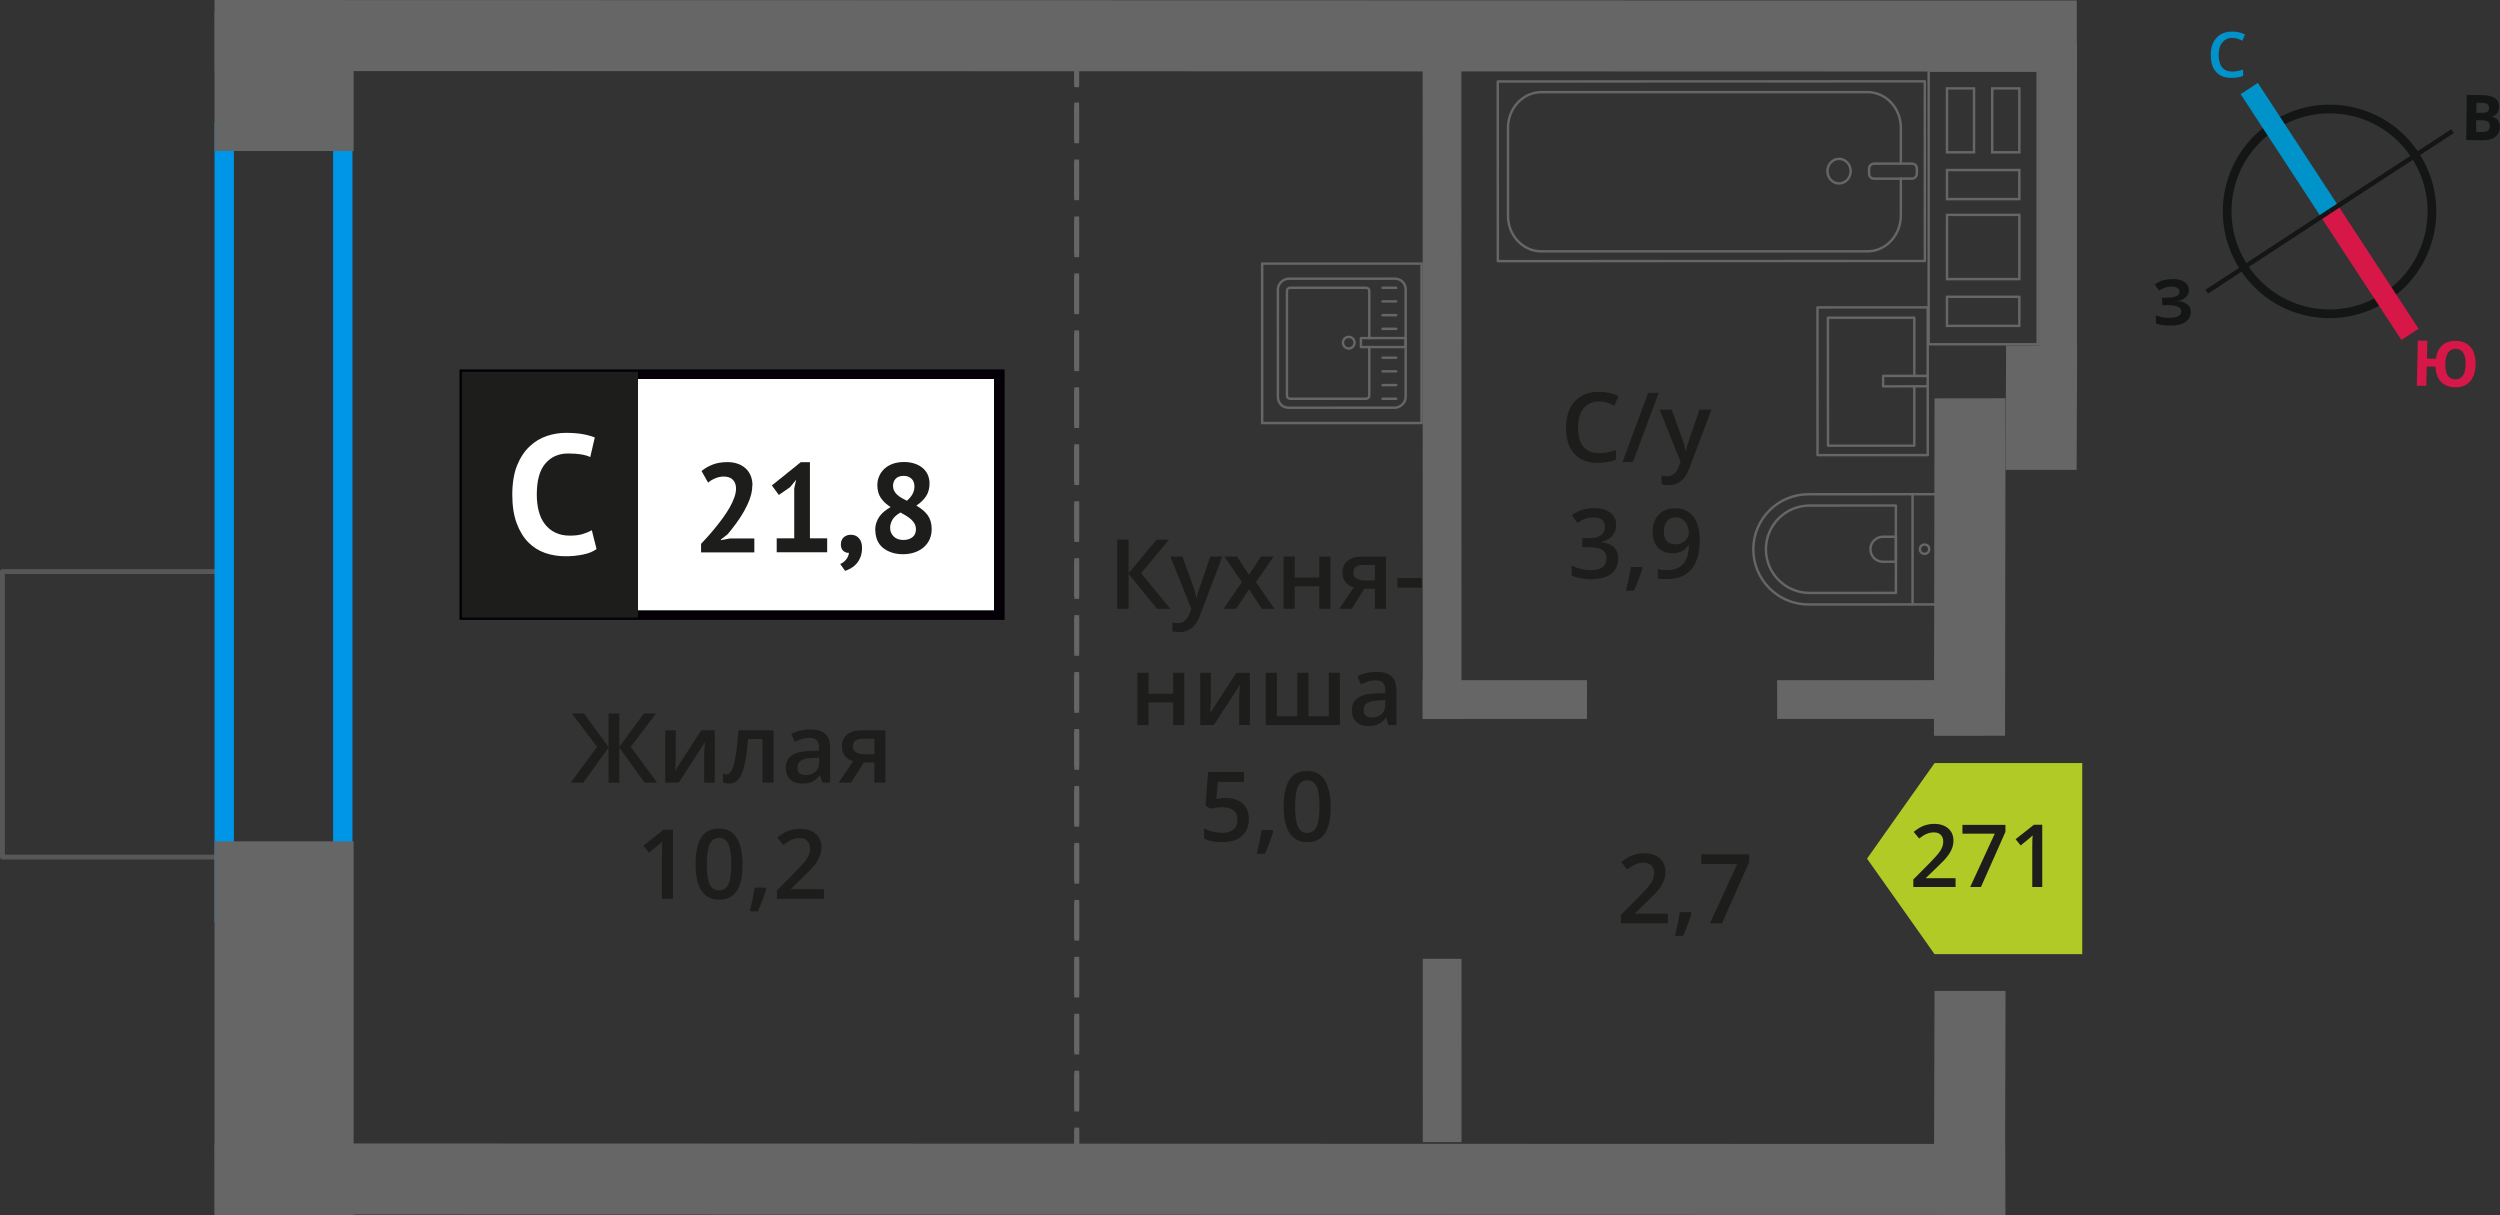 <?xml version="1.0" encoding="UTF-8"?>
<svg xmlns="http://www.w3.org/2000/svg" viewBox="0 0 258.11 125.44">
  <rect x="0" y="0" width="258.11" height="125.44" fill="#333333" stroke="none"/>
  <defs>
    <style>
      .cls-1 {
        stroke-dasharray: 0 0 3.92 1.96;
      }

      .cls-1, .cls-2, .cls-3, .cls-4, .cls-5, .cls-6, .cls-7 {
        fill: none;
      }

      .cls-1, .cls-2, .cls-3, .cls-5, .cls-7 {
        stroke-miterlimit: 10;
      }

      .cls-1, .cls-3, .cls-4 {
        stroke: #666;
      }

      .cls-1, .cls-3, .cls-6, .cls-8 {
        stroke-width: .5px;
      }

      .cls-2 {
        stroke: #141515;
        stroke-width: .9px;
      }

      .cls-4 {
        stroke-width: .25px;
      }

      .cls-4, .cls-6 {
        stroke-linecap: round;
        stroke-linejoin: round;
      }

      .cls-5 {
        stroke: #0093ca;
      }

      .cls-5, .cls-7 {
        stroke-width: 2.12px;
      }

      .cls-9 {
        fill: #0093ca;
      }

      .cls-9, .cls-10, .cls-11, .cls-12, .cls-13, .cls-14, .cls-15, .cls-16, .cls-17, .cls-18 {
        stroke-width: 0px;
      }

      .cls-10 {
        fill: #666;
      }

      .cls-11 {
        fill: #050007;
      }

      .cls-12 {
        fill: #666;
      }

      .cls-6 {
        stroke: #575756;
      }

      .cls-13, .cls-8 {
        fill: #1d1d1b;
      }

      .cls-14 {
        fill: #0096e7;
      }

      .cls-8 {
        stroke: #1d1d1b;
        stroke-miterlimit: 22.93;
      }

      .cls-15 {
        fill: #141515;
      }

      .cls-7 {
        stroke: #d61747;
      }

      .cls-16 {
        fill: #d61747;
      }

      .cls-17 {
        fill: #fff;
      }

      .cls-18 {
        fill: #b2ca25;
        fill-rule: evenodd;
      }
    </style>
  </defs>
  <g id="conditioner">
    <rect class="cls-6" x="-3.16" y="62.42" width="29.48" height="22.66" transform="translate(85.33 62.17) rotate(90)"/>
  </g>
  <g id="windows">
    <path class="cls-14" d="M34.39,14.62v78.61h-10.24V14.62h10.24M36.39,12.62h-14.24v82.61h14.24V12.62h0Z"/>
  </g>
  <g id="vent">
    <rect class="cls-10" x="194.49" y="20.65" width="35.95" height="3.94" transform="translate(235.08 -189.85) rotate(90)"/>
    <path class="cls-12" d="M210.25,7.42v1.58h0v6.85s0,1.58,0,1.58h0v6.88s0,1.58,0,1.58h0v3s0,.25,0,.25h0v6.28h-11v-6.28h0v-3.25s0-1.58,0-1.58h0v-6.88s0-1.58,0-1.58h0v-6.85s0-1.58,0-1.58h11M205.56,15.85h3.05v-6.85h-3.05v6.85M200.89,15.85h3.04v-6.85h-3.04v6.6s0,.25,0,.25M200.89,20.68h7.72v-3s0-.25,0-.25h-7.47s-.25,0-.25,0v3.25M208.61,28.94v-6.88h-7.72v6.88h7.47s.25,0,.25,0M200.89,33.77h7.72v-3s0-.25,0-.25h-7.72v3.25M210.5,7.17h-11.5v2.08h0v6.35h0v2.08h0v6.38h0v2.08h0v2.75h0v6.78h11.5v-6.78h0v-2.75h0v-2.08h0v-6.38h0v-2.08h0v-6.35h0v-2.08h0ZM205.81,15.6v-6.35h2.55v6.35h-2.55ZM201.14,15.6v-6.35h2.54v6.35h-2.54ZM201.14,20.43v-2.75h7.22s0,2.75,0,2.75h-7.22ZM208.36,28.69h-7.22v-6.38h7.22v6.38h0ZM201.14,33.52v-2.75h7.22v2.75h-7.22Z"/>
  </g>
  <g id="furniture">
    <g>
      <rect class="cls-4" x="167.42" y="-4.37" width="18.55" height="44.09" transform="translate(159.07 194.38) rotate(-90.02)"/>
      <rect class="cls-4" x="194.68" y="15.21" width="1.55" height="4.93" rx=".49" ry=".49" transform="translate(177.83 213.13) rotate(-90.02)"/>
      <path class="cls-4" d="M196.25,18.44v3.82c0,2.03-1.55,3.69-3.46,3.69h-33.64c-1.91.01-3.46-1.64-3.46-3.67v-9.08c0-2.03,1.55-3.69,3.46-3.69h33.64c1.91-.01,3.46,1.64,3.46,3.67v3.71"/>
      <ellipse class="cls-4" cx="189.87" cy="17.67" rx="1.2" ry="1.27"/>
    </g>
    <g>
      <path class="cls-4" d="M181.03,51.01h13.32c3.14,0,5.69,2.55,5.69,5.69h0c0,3.14-2.55,5.69-5.69,5.69h-13.32v-11.38h0Z" transform="translate(381.08 113.35) rotate(179.98)"/>
      <path class="cls-4" d="M182.32,52.2h8.91c2.49,0,4.51,2.02,4.51,4.51h0c0,2.49-2.02,4.51-4.51,4.51h-8.91v-9.02h0Z" transform="translate(378.08 113.35) rotate(179.98)"/>
      <path class="cls-4" d="M193.11,55.42h1.34c.71,0,1.29.58,1.29,1.29h0c0,.71-.58,1.29-1.29,1.29h-1.34v-2.58h0Z" transform="translate(388.87 113.35) rotate(179.98)"/>
      <circle class="cls-4" cx="198.7" cy="56.7" r=".48"/>
      <line class="cls-4" x1="197.46" y1="62.4" x2="197.46" y2="51.01"/>
    </g>
    <g>
      <rect class="cls-4" x="187.65" y="31.72" width="11.38" height="15.25" transform="translate(386.69 78.64) rotate(179.98)"/>
      <polyline class="cls-4" points="199.03 38.81 194.42 38.81 194.42 39.89 199.03 39.88"/>
      <polyline class="cls-4" points="197.64 38.81 197.64 32.8 188.72 32.8 188.73 46.01 197.64 46.01 197.64 39.88"/>
    </g>
    <g>
      <g>
        <rect class="cls-4" x="131.88" y="28.85" width="13.32" height="13.19" rx="1.09" ry="1.09" transform="translate(103.11 173.98) rotate(-90.01)"/>
        <path class="cls-4" d="M141.37,34.91v-4.88c0-.18-.14-.32-.32-.32h-7.86c-.18,0-.32.14-.32.32v10.82c0,.18.14.32.32.32h7.86c.18,0,.32-.14.32-.32v-5.01"/>
        <circle class="cls-4" cx="139.25" cy="35.38" r=".6"/>
        <rect class="cls-4" x="142.36" y="33.07" width=".93" height="4.61" transform="translate(107.46 178.2) rotate(-90.01)"/>
        <line class="cls-4" x1="144.15" y1="41.17" x2="142.74" y2="41.17"/>
        <line class="cls-4" x1="144.15" y1="39.76" x2="142.74" y2="39.76"/>
        <line class="cls-4" x1="144.15" y1="38.34" x2="142.74" y2="38.34"/>
        <line class="cls-4" x1="144.15" y1="36.93" x2="142.74" y2="36.93"/>
        <line class="cls-4" x1="144.15" y1="33.95" x2="142.74" y2="33.95"/>
        <line class="cls-4" x1="144.15" y1="32.54" x2="142.74" y2="32.54"/>
        <line class="cls-4" x1="144.15" y1="31.12" x2="142.74" y2="31.12"/>
        <line class="cls-4" x1="144.15" y1="29.71" x2="142.74" y2="29.71"/>
      </g>
      <path class="cls-12" d="M146.64,27.34v16.21s-16.2,0-16.2,0v-16.21s16.2,0,16.2,0M146.89,27.09h-16.71s0,16.71,0,16.71h16.71s0-16.71,0-16.71h0Z"/>
    </g>
  </g>
  <g id="walls">
    <rect class="cls-10" x="10.04" y="98.97" width="38.58" height="14.36" transform="translate(135.48 76.82) rotate(90)"/>
    <rect class="cls-10" x="22.14" y="1.24" width="14.36" height="14.36" transform="translate(37.75 -20.91) rotate(90)"/>
    <polygon class="cls-10" points="22.15 0 214.41 .05 214.43 7.39 22.17 7.33 22.15 0"/>
    <polygon class="cls-10" points="22.15 118.05 207.02 118.11 207.05 125.44 22.17 125.39 22.15 118.05"/>
    <polygon class="cls-10" points="207.06 48.51 207.12 35.67 214.45 35.67 214.4 48.51 207.06 48.51"/>
    <polygon class="cls-10" points="199.67 75.97 199.73 41.13 207.06 41.12 207.01 75.96 199.67 75.97"/>
    <polygon class="cls-10" points="199.67 121.77 199.73 102.31 207.06 102.31 207.01 121.77 199.67 121.77"/>
    <rect class="cls-10" x="114.39" y="37.73" width="68.99" height="4" transform="translate(109.18 188.62) rotate(-90.01)"/>
    <rect class="cls-10" x="146.89" y="70.22" width="16.96" height="4" transform="translate(310.75 144.42) rotate(179.99)"/>
    <rect class="cls-10" x="183.48" y="70.21" width="20.5" height="4" transform="translate(387.47 144.4) rotate(179.99)"/>
    <g>
      <line class="cls-3" x1="111.17" y1="118.71" x2="111.17" y2="116.71"/>
      <line class="cls-1" x1="111.17" y1="114.75" x2="111.16" y2="9.98"/>
      <line class="cls-3" x1="111.16" y1="9" x2="111.16" y2="7"/>
    </g>
    <rect class="cls-10" x="139.44" y="106.47" width="18.93" height="4" transform="translate(40.45 257.38) rotate(-90.01)"/>
    <g>
      <line class="cls-3" x1="111.17" y1="118.42" x2="111.17" y2="116.42"/>
      <line class="cls-1" x1="111.17" y1="114.47" x2="111.16" y2="9.7"/>
      <line class="cls-3" x1="111.16" y1="8.72" x2="111.16" y2="6.72"/>
    </g>
    <g>
      <path class="cls-2" d="M234.74,12.98c4.89-3.2,11.44-1.83,14.62,3.07,3.19,4.87,1.83,11.44-3.07,14.62-4.89,3.2-11.44,1.83-14.62-3.07-3.2-4.89-1.83-11.44,3.07-14.62h0Z"/>
      <line class="cls-5" x1="232.22" y1="9.14" x2="240.52" y2="21.83"/>
      <line class="cls-7" x1="248.82" y1="34.52" x2="240.52" y2="21.83"/>
      <polygon class="cls-15" points="227.7 29.92 240.38 21.62 240.64 22.02 227.96 30.32 227.7 29.92"/>
      <polygon class="cls-15" points="253.08 13.34 240.38 21.62 240.64 22.02 253.34 13.74 253.08 13.34"/>
      <path class="cls-9" d="M230.46,3.91c-.44,0-.77.17-1.02.48-.25.29-.38.73-.38,1.27,0,.56.13,1,.35,1.29.25.29.58.44,1.04.44.21,0,.4-.02.58-.06.19-.04.38-.08.56-.15v.65c-.35.15-.77.21-1.23.21-.69,0-1.21-.21-1.57-.63-.38-.4-.54-1-.54-1.75,0-.48.08-.92.25-1.27.19-.35.44-.65.77-.84s.73-.29,1.19-.29.9.1,1.32.29l-.27.65c-.17-.08-.33-.15-.5-.21-.19-.04-.35-.08-.56-.08h0Z"/>
      <path class="cls-16" d="M255.59,37.65c-.02.75-.22,1.33-.58,1.74-.36.41-.89.61-1.56.59-.61-.01-1.08-.19-1.43-.56-.35-.36-.54-.89-.57-1.56l-.9-.02-.05,2-.98-.02.11-4.66.98.02-.04,1.84.92.02c.08-.62.3-1.08.66-1.4.36-.3.83-.46,1.43-.45.67.02,1.16.24,1.51.66.34.43.52,1.02.5,1.79h0ZM252.46,37.57c-.01.5.08.9.24,1.18.18.26.43.41.76.42.71.02,1.08-.5,1.1-1.54.01-.52-.06-.92-.24-1.2-.16-.25-.41-.41-.76-.42s-.61.13-.8.38c-.17.27-.29.66-.3,1.18h0Z"/>
      <path class="cls-15" d="M254.68,9.8l1.46.02c.65,0,1.13.1,1.42.29.31.19.45.49.45.9,0,.27-.07.5-.2.69-.15.17-.32.29-.53.31v.04c.29.07.5.19.62.36.12.19.2.44.2.73,0,.42-.18.75-.47.98-.32.25-.74.37-1.26.36l-1.75-.02.06-4.66ZM255.66,11.65h.56c.27.01.46-.03.59-.11s.17-.21.17-.42c0-.17-.06-.29-.18-.38-.12-.09-.33-.13-.62-.13h-.5s-.01,1.04-.01,1.04ZM255.65,12.42v1.21s.61,0,.61,0c.27,0,.48-.04.61-.14.13-.1.19-.27.19-.48,0-.38-.26-.59-.81-.59h-.61Z"/>
      <path class="cls-15" d="M226,29.93c0,.29-.09.55-.32.74-.2.21-.47.35-.85.4v.02c.44.03.76.15.99.33.23.18.37.43.37.74.01.44-.17.78-.5,1.04-.35.26-.83.4-1.43.41-.69.02-1.23-.05-1.66-.21l-.02-.84c.19.08.44.16.72.21.25.04.5.05.75.04.77-.02,1.16-.24,1.15-.7,0-.21-.13-.37-.39-.47-.25-.1-.63-.15-1.13-.14h-.44s-.02-.76-.02-.76h.4c.5-.02.85-.07,1.08-.16.21-.11.33-.26.32-.49,0-.15-.07-.27-.22-.37-.15-.08-.36-.14-.65-.13-.44.01-.85.15-1.24.41l-.45-.64c.27-.17.54-.33.85-.42.29-.07.62-.12.98-.13.5-.01.92.08,1.22.28.3.2.47.47.48.82h0Z"/>
    </g>
  </g>
  <g id="text">
    <g>
      <polygon class="cls-18" points="199.73 98.51 199.73 98.51 196.25 93.58 192.76 88.65 196.25 83.71 199.73 78.79 199.73 78.78 199.74 78.78 214.98 78.78 214.98 98.51 199.74 98.51 199.73 98.51"/>
      <g>
        <path class="cls-13" d="M201.9,91.58h-4.36v-.78l1.66-1.67c.49-.5.81-.86.97-1.07.16-.21.28-.41.35-.59.07-.18.11-.38.11-.59,0-.29-.09-.52-.26-.69-.17-.17-.42-.25-.72-.25-.25,0-.48.05-.71.14-.23.09-.5.26-.8.49l-.56-.68c.36-.3.71-.52,1.04-.64s.7-.19,1.08-.19c.6,0,1.08.16,1.44.47.36.31.54.73.54,1.26,0,.29-.05.57-.16.83-.1.26-.26.53-.48.81-.21.28-.57.65-1.07,1.12l-1.12,1.08v.04h3.05v.91Z"/>
        <path class="cls-13" d="M203.41,91.58l2.54-5.51h-3.34v-.91h4.44v.72l-2.53,5.7h-1.12Z"/>
        <path class="cls-13" d="M210.85,91.58h-1.03v-4.15c0-.5.01-.89.04-1.18-.07.07-.15.15-.25.23-.1.09-.43.36-.99.81l-.52-.65,1.89-1.49h.86v6.42Z"/>
      </g>
    </g>
    <g>
      <g>
        <path class="cls-13" d="M61.65,77.11l-2.61-3.45h1.25l2.54,3.46v-3.46h1.11v3.46l2.54-3.46h1.25l-2.61,3.45,2.72,3.69h-1.29l-2.61-3.62v3.62h-1.11v-3.62l-2.61,3.62h-1.3l2.73-3.69Z"/>
        <path class="cls-13" d="M69.77,75.4v2.77c0,.32-.03.8-.08,1.42l2.71-4.19h1.4v5.4h-1.1v-2.72c0-.15,0-.39.03-.73.02-.34.03-.58.05-.73l-2.7,4.18h-1.4v-5.4h1.1Z"/>
        <path class="cls-13" d="M79.88,80.8h-1.16v-4.5h-1.49c-.09,1.16-.21,2.06-.37,2.71-.16.65-.36,1.13-.61,1.43-.25.3-.57.45-.97.45-.25,0-.46-.04-.63-.11v-.9c.12.05.24.07.36.07.33,0,.59-.37.78-1.12.19-.75.34-1.89.45-3.43h3.63v5.4Z"/>
        <path class="cls-13" d="M84.9,80.8l-.23-.75h-.04c-.26.33-.52.55-.79.67s-.6.18-1.02.18c-.53,0-.95-.14-1.24-.43-.3-.29-.45-.69-.45-1.22,0-.56.21-.98.62-1.26s1.04-.44,1.89-.46l.93-.03v-.29c0-.35-.08-.6-.24-.77-.16-.17-.41-.26-.75-.26-.28,0-.54.04-.8.12s-.5.18-.73.29l-.37-.82c.29-.15.61-.27.96-.35s.68-.12.99-.12c.69,0,1.21.15,1.55.45.35.3.53.77.53,1.41v3.64h-.82ZM83.19,80.02c.42,0,.75-.12,1-.35.25-.23.38-.56.38-.98v-.47l-.69.03c-.54.02-.93.11-1.18.27-.25.16-.37.41-.37.74,0,.24.07.43.21.56s.36.2.64.2Z"/>
        <path class="cls-13" d="M87.87,80.8h-1.28l1.5-2.21c-.36-.1-.65-.29-.86-.56s-.31-.6-.31-1c0-.51.18-.91.55-1.2s.86-.43,1.49-.43h2.46v5.4h-1.15v-2.08h-1.09l-1.31,2.08ZM88.04,77.04c0,.28.1.48.32.62.21.14.49.21.85.21h1.07v-1.6h-1.25c-.31,0-.55.07-.72.2-.17.13-.26.32-.26.57Z"/>
        <path class="cls-13" d="M69.49,92.8h-1.15v-4.61c0-.55.01-.99.04-1.31-.08.08-.17.16-.28.26-.11.09-.47.39-1.1.9l-.58-.73,2.1-1.65h.96v7.14Z"/>
        <path class="cls-13" d="M76.67,89.23c0,1.24-.2,2.16-.6,2.76-.4.6-1.01.9-1.83.9s-1.4-.31-1.81-.93-.62-1.53-.62-2.73.2-2.19.6-2.79c.4-.6,1.01-.9,1.82-.9s1.4.31,1.81.94.62,1.54.62,2.74ZM72.98,89.23c0,.97.1,1.67.3,2.08.2.42.52.62.96.62s.76-.21.96-.63c.2-.42.3-1.11.3-2.08s-.1-1.65-.3-2.08c-.2-.43-.53-.64-.96-.64s-.76.21-.96.63c-.2.42-.3,1.12-.3,2.09Z"/>
        <path class="cls-13" d="M79.11,91.75c-.16.61-.44,1.39-.86,2.34h-.84c.22-.88.39-1.7.5-2.45h1.13l.07.11Z"/>
        <path class="cls-13" d="M85.05,92.8h-4.84v-.87l1.84-1.85c.54-.56.9-.95,1.08-1.18.18-.23.31-.45.39-.66s.12-.42.12-.66c0-.32-.1-.58-.29-.76-.19-.19-.46-.28-.8-.28-.27,0-.54.05-.79.15-.25.1-.55.28-.89.55l-.62-.76c.4-.34.78-.57,1.16-.71s.77-.21,1.2-.21c.66,0,1.2.17,1.6.52s.6.81.6,1.4c0,.32-.06.63-.17.92-.12.29-.29.59-.53.9-.24.31-.64.72-1.19,1.25l-1.24,1.2v.05h3.39v1.01Z"/>
      </g>
      <g>
        <rect class="cls-17" x="47.94" y="38.64" width="54.7" height="24.87"/>
        <path class="cls-11" d="M102.63,39.13h-54.1v23.88h54.1v-23.88ZM47.99,38.14h55.73v25.86h-56.28v-25.86h.55Z"/>
        <rect class="cls-8" x="47.94" y="38.64" width="17.68" height="24.87"/>
        <g>
          <path class="cls-13" d="M77.67,50.11c0,.44-.08.89-.24,1.34s-.37.9-.61,1.33c-.25.44-.52.86-.82,1.26-.3.41-.59.78-.88,1.12l-.69.54v.07l.94-.18h2.51v1.44h-5.5v-.88c.21-.22.44-.47.7-.76.26-.29.53-.6.79-.93.27-.33.52-.66.78-1.01.25-.35.48-.7.68-1.05.2-.35.36-.69.48-1.03.12-.33.18-.64.18-.94,0-.36-.1-.65-.31-.88-.21-.23-.53-.35-.97-.35-.28,0-.56.06-.86.18-.29.12-.54.27-.74.45l-.68-1.2c.34-.28.72-.5,1.16-.67s.94-.25,1.52-.25c.38,0,.72.05,1.03.16.31.1.58.26.81.46.23.2.41.45.54.75.13.3.2.65.2,1.05Z"/>
          <path class="cls-13" d="M80.19,55.58h1.81v-5.16l.2-.89-.63.77-1.16.8-.72-.98,2.98-2.4h.95v7.86h1.78v1.44h-5.21v-1.44Z"/>
          <path class="cls-13" d="M86.82,56.18c0-.3.1-.53.29-.71.2-.17.44-.26.72-.26.37,0,.65.12.86.37.21.24.31.57.31.97s-.06.73-.18,1.01c-.12.28-.27.52-.45.7-.18.19-.37.33-.57.44-.21.11-.39.19-.55.24l-.5-.71c.23-.1.44-.25.61-.47s.27-.45.29-.69c-.2.03-.39-.04-.57-.18-.18-.15-.27-.39-.27-.72Z"/>
          <path class="cls-13" d="M90.36,54.78c0-.3.04-.58.12-.82s.19-.46.33-.65c.14-.2.31-.37.51-.53.2-.16.41-.3.63-.43-.43-.27-.76-.58-1-.93-.24-.35-.37-.79-.37-1.31,0-.34.06-.66.19-.95.13-.3.31-.55.55-.77.24-.22.53-.39.87-.51.34-.12.72-.18,1.15-.18.39,0,.75.05,1.07.16.32.1.6.25.83.44s.41.42.54.7c.12.27.19.58.19.91,0,.51-.12.95-.35,1.31-.23.36-.57.68-1.01.98.52.3.92.64,1.18,1.01.26.37.4.83.4,1.41,0,.39-.07.75-.21,1.06-.14.32-.35.59-.61.82-.26.23-.57.4-.94.53s-.77.19-1.2.19-.83-.06-1.18-.18c-.35-.12-.65-.28-.9-.49-.25-.21-.44-.46-.57-.76s-.2-.63-.2-.99ZM94.56,54.61c0-.2-.05-.38-.14-.55-.1-.17-.22-.32-.37-.45-.15-.13-.32-.26-.51-.37s-.38-.22-.57-.33c-.41.24-.69.49-.84.76s-.23.55-.23.82c0,.35.12.65.36.89s.57.37,1,.37c.39,0,.71-.1.95-.29.24-.19.36-.48.36-.86ZM92.2,50.13c0,.21.04.39.12.55.08.16.19.29.32.41.13.12.29.23.46.33.17.1.35.19.53.28.52-.44.78-.93.78-1.46,0-.37-.11-.64-.32-.83-.21-.19-.47-.28-.78-.28-.38,0-.66.1-.84.3s-.27.44-.27.71Z"/>
        </g>
        <path class="cls-17" d="M61.59,56.69c-.37.27-.85.46-1.43.57-.58.12-1.17.17-1.78.17-.74,0-1.44-.11-2.1-.34-.66-.23-1.24-.6-1.74-1.1-.5-.51-.9-1.17-1.2-1.98s-.45-1.8-.45-2.95.17-2.21.5-3.02c.33-.81.77-1.47,1.3-1.96.53-.5,1.12-.85,1.78-1.07.65-.22,1.31-.32,1.96-.32.7,0,1.29.05,1.78.14.48.09.88.21,1.2.33l-.47,2.03c-.27-.13-.59-.22-.96-.28s-.82-.09-1.34-.09c-.97,0-1.75.35-2.34,1.04-.59.69-.88,1.76-.88,3.21,0,.63.07,1.21.21,1.73.14.52.35.97.64,1.33.29.37.64.66,1.07.86.43.21.92.31,1.48.31.53,0,.97-.05,1.33-.16.36-.11.68-.24.95-.4l.49,1.95Z"/>
      </g>
    </g>
    <g>
      <path class="cls-13" d="M165.08,41.45c-.67,0-1.2.24-1.58.71s-.58,1.13-.58,1.97.18,1.54.55,1.99c.37.45.9.67,1.6.67.3,0,.6-.03.88-.09s.58-.14.88-.23v1c-.56.21-1.19.32-1.9.32-1.04,0-1.85-.32-2.41-.95s-.84-1.54-.84-2.72c0-.74.14-1.39.41-1.95.27-.56.67-.98,1.18-1.28s1.12-.44,1.81-.44c.73,0,1.4.15,2.02.46l-.42.97c-.24-.11-.5-.21-.76-.3-.27-.09-.55-.13-.85-.13Z"/>
      <path class="cls-13" d="M171.25,40.56l-2.66,7.14h-1.08l2.66-7.14h1.08Z"/>
      <path class="cls-13" d="M171.34,42.29h1.25l1.1,3.06c.17.44.28.85.33,1.23h.04c.03-.18.08-.4.16-.65s.49-1.47,1.24-3.64h1.24l-2.31,6.12c-.42,1.12-1.12,1.68-2.1,1.68-.25,0-.5-.03-.74-.08v-.91c.17.04.37.06.59.06.55,0,.94-.32,1.17-.96l.2-.51-2.17-5.4Z"/>
      <path class="cls-13" d="M166.86,54.2c0,.45-.13.83-.4,1.13s-.63.5-1.11.61v.04c.57.07,1,.25,1.29.53s.43.66.43,1.14c0,.69-.24,1.22-.73,1.59s-1.17.56-2.07.56c-.79,0-1.46-.13-2-.39v-1.02c.3.15.62.27.96.35s.66.12.98.12c.55,0,.97-.1,1.24-.31s.41-.52.41-.95c0-.38-.15-.66-.45-.84s-.78-.27-1.43-.27h-.62v-.93h.63c1.14,0,1.71-.39,1.71-1.18,0-.31-.1-.54-.3-.71s-.49-.25-.88-.25c-.27,0-.53.04-.78.11s-.55.23-.89.45l-.56-.8c.65-.48,1.41-.72,2.28-.72.72,0,1.28.15,1.68.46s.61.74.61,1.28Z"/>
      <path class="cls-13" d="M169.57,58.64c-.16.61-.44,1.39-.86,2.34h-.84c.22-.88.39-1.7.5-2.45h1.13l.07.11Z"/>
      <path class="cls-13" d="M175.5,55.6c0,1.41-.28,2.46-.85,3.15s-1.42,1.04-2.56,1.04c-.43,0-.74-.03-.93-.08v-.96c.29.08.58.12.87.12.77,0,1.35-.21,1.73-.62s.59-1.07.62-1.96h-.06c-.19.29-.42.5-.7.63-.27.13-.59.2-.96.2-.63,0-1.13-.2-1.49-.59s-.54-.93-.54-1.62c0-.75.21-1.34.63-1.78.42-.44.99-.66,1.71-.66.51,0,.95.12,1.33.37s.67.61.87,1.08.31,1.03.31,1.69ZM173.01,53.41c-.4,0-.7.13-.91.39s-.32.62-.32,1.09c0,.41.1.73.3.96.2.23.5.35.9.35s.71-.12.98-.35.4-.5.4-.81c0-.29-.06-.56-.17-.81-.11-.25-.27-.45-.47-.6s-.43-.22-.69-.22Z"/>
    </g>
    <g>
      <path class="cls-13" d="M120.83,62.86h-1.37l-2.94-3.62v3.62h-1.17v-7.14h1.17v3.46l2.89-3.46h1.28l-2.88,3.45,3.02,3.69Z"/>
      <path class="cls-13" d="M120.83,57.46h1.25l1.1,3.06c.17.44.28.85.33,1.23h.04c.03-.18.08-.4.16-.65s.49-1.47,1.24-3.64h1.24l-2.31,6.12c-.42,1.12-1.12,1.68-2.1,1.68-.25,0-.5-.03-.74-.08v-.91c.17.04.37.06.59.06.55,0,.94-.32,1.17-.96l.2-.51-2.17-5.4Z"/>
      <path class="cls-13" d="M128.22,60.1l-1.81-2.64h1.31l1.23,1.89,1.24-1.89h1.3l-1.82,2.64,1.91,2.76h-1.3l-1.33-2.02-1.33,2.02h-1.3l1.9-2.76Z"/>
      <path class="cls-13" d="M133.67,57.46v2.17h2.54v-2.17h1.15v5.4h-1.15v-2.33h-2.54v2.33h-1.15v-5.4h1.15Z"/>
      <path class="cls-13" d="M139.56,62.86h-1.29l1.5-2.21c-.36-.1-.65-.29-.86-.56-.21-.27-.31-.6-.31-1,0-.51.18-.91.55-1.2.37-.29.86-.43,1.49-.43h2.46v5.4h-1.15v-2.08h-1.09l-1.31,2.08ZM139.72,59.1c0,.28.1.48.31.62.21.14.49.21.85.21h1.07v-1.6h-1.25c-.31,0-.55.07-.72.2-.17.13-.26.32-.26.57Z"/>
      <path class="cls-13" d="M144.28,60.67v-.98h2.51v.98h-2.51Z"/>
      <path class="cls-13" d="M118.58,69.46v2.17h2.54v-2.17h1.15v5.4h-1.15v-2.33h-2.54v2.33h-1.15v-5.4h1.15Z"/>
      <path class="cls-13" d="M125.01,69.46v2.77c0,.32-.03.8-.08,1.42l2.71-4.19h1.4v5.4h-1.1v-2.72c0-.15,0-.39.03-.73s.03-.58.05-.73l-2.7,4.18h-1.4v-5.4h1.1Z"/>
      <path class="cls-13" d="M138.33,74.86h-7.65v-5.4h1.15v4.49h2.11v-4.49h1.15v4.49h2.1v-4.49h1.15v5.4Z"/>
      <path class="cls-13" d="M143.35,74.86l-.23-.75h-.04c-.26.33-.52.55-.79.67s-.6.18-1.02.18c-.53,0-.95-.14-1.24-.43-.3-.29-.45-.69-.45-1.22,0-.56.21-.98.62-1.26.41-.28,1.04-.44,1.89-.46l.93-.03v-.29c0-.35-.08-.6-.24-.77-.16-.17-.41-.26-.75-.26-.28,0-.54.04-.79.12s-.5.18-.73.29l-.37-.82c.29-.15.61-.27.96-.35.35-.08.68-.12.99-.12.69,0,1.21.15,1.55.45.35.3.53.77.53,1.41v3.64h-.82ZM141.64,74.08c.42,0,.75-.12,1-.35s.38-.56.38-.98v-.47l-.69.03c-.54.02-.93.11-1.18.27s-.37.41-.37.74c0,.24.07.43.21.56.14.13.36.2.64.2Z"/>
      <path class="cls-13" d="M126.6,82.4c.72,0,1.29.19,1.71.57s.63.9.63,1.56c0,.76-.24,1.36-.72,1.78-.48.43-1.15.64-2.03.64-.8,0-1.42-.13-1.88-.39v-1.04c.26.15.57.27.91.35s.66.12.95.12c.52,0,.91-.12,1.18-.35.27-.23.41-.57.41-1.02,0-.85-.54-1.28-1.63-1.28-.15,0-.34.02-.57.05s-.42.07-.59.1l-.51-.3.27-3.49h3.71v1.02h-2.7l-.16,1.77c.11-.02.25-.04.42-.07.17-.03.37-.04.6-.04Z"/>
      <path class="cls-13" d="M131.46,85.81c-.16.61-.44,1.39-.86,2.34h-.85c.22-.88.39-1.7.5-2.45h1.13l.07.11Z"/>
      <path class="cls-13" d="M137.39,83.29c0,1.24-.2,2.16-.6,2.76-.4.6-1.01.9-1.83.9s-1.4-.31-1.81-.93-.62-1.53-.62-2.73.2-2.19.6-2.79c.4-.6,1.01-.9,1.82-.9s1.4.31,1.81.94.62,1.54.62,2.74ZM133.71,83.29c0,.97.1,1.67.3,2.08.2.42.52.62.96.62s.76-.21.96-.63.3-1.11.3-2.08-.1-1.65-.3-2.08-.53-.64-.96-.64-.76.21-.96.63c-.2.42-.3,1.12-.3,2.09Z"/>
    </g>
    <g>
      <path class="cls-13" d="M172.19,95.33h-4.84v-.87l1.84-1.85c.54-.56.9-.95,1.08-1.18s.31-.45.39-.66c.08-.21.12-.42.12-.66,0-.32-.1-.58-.29-.76-.2-.19-.46-.28-.8-.28-.27,0-.54.05-.79.15s-.55.28-.89.55l-.62-.76c.4-.34.78-.57,1.16-.71.38-.14.77-.21,1.2-.21.66,0,1.2.17,1.6.52s.6.81.6,1.4c0,.32-.06.63-.17.92s-.29.59-.53.9c-.24.31-.64.72-1.2,1.25l-1.24,1.2v.05h3.39v1.01Z"/>
      <path class="cls-13" d="M174.63,94.28c-.16.61-.44,1.39-.86,2.34h-.84c.22-.88.39-1.7.5-2.45h1.13l.07.11Z"/>
      <path class="cls-13" d="M176.54,95.33l2.82-6.12h-3.71v-1.01h4.94v.8l-2.81,6.33h-1.24Z"/>
    </g>
  </g>
</svg>